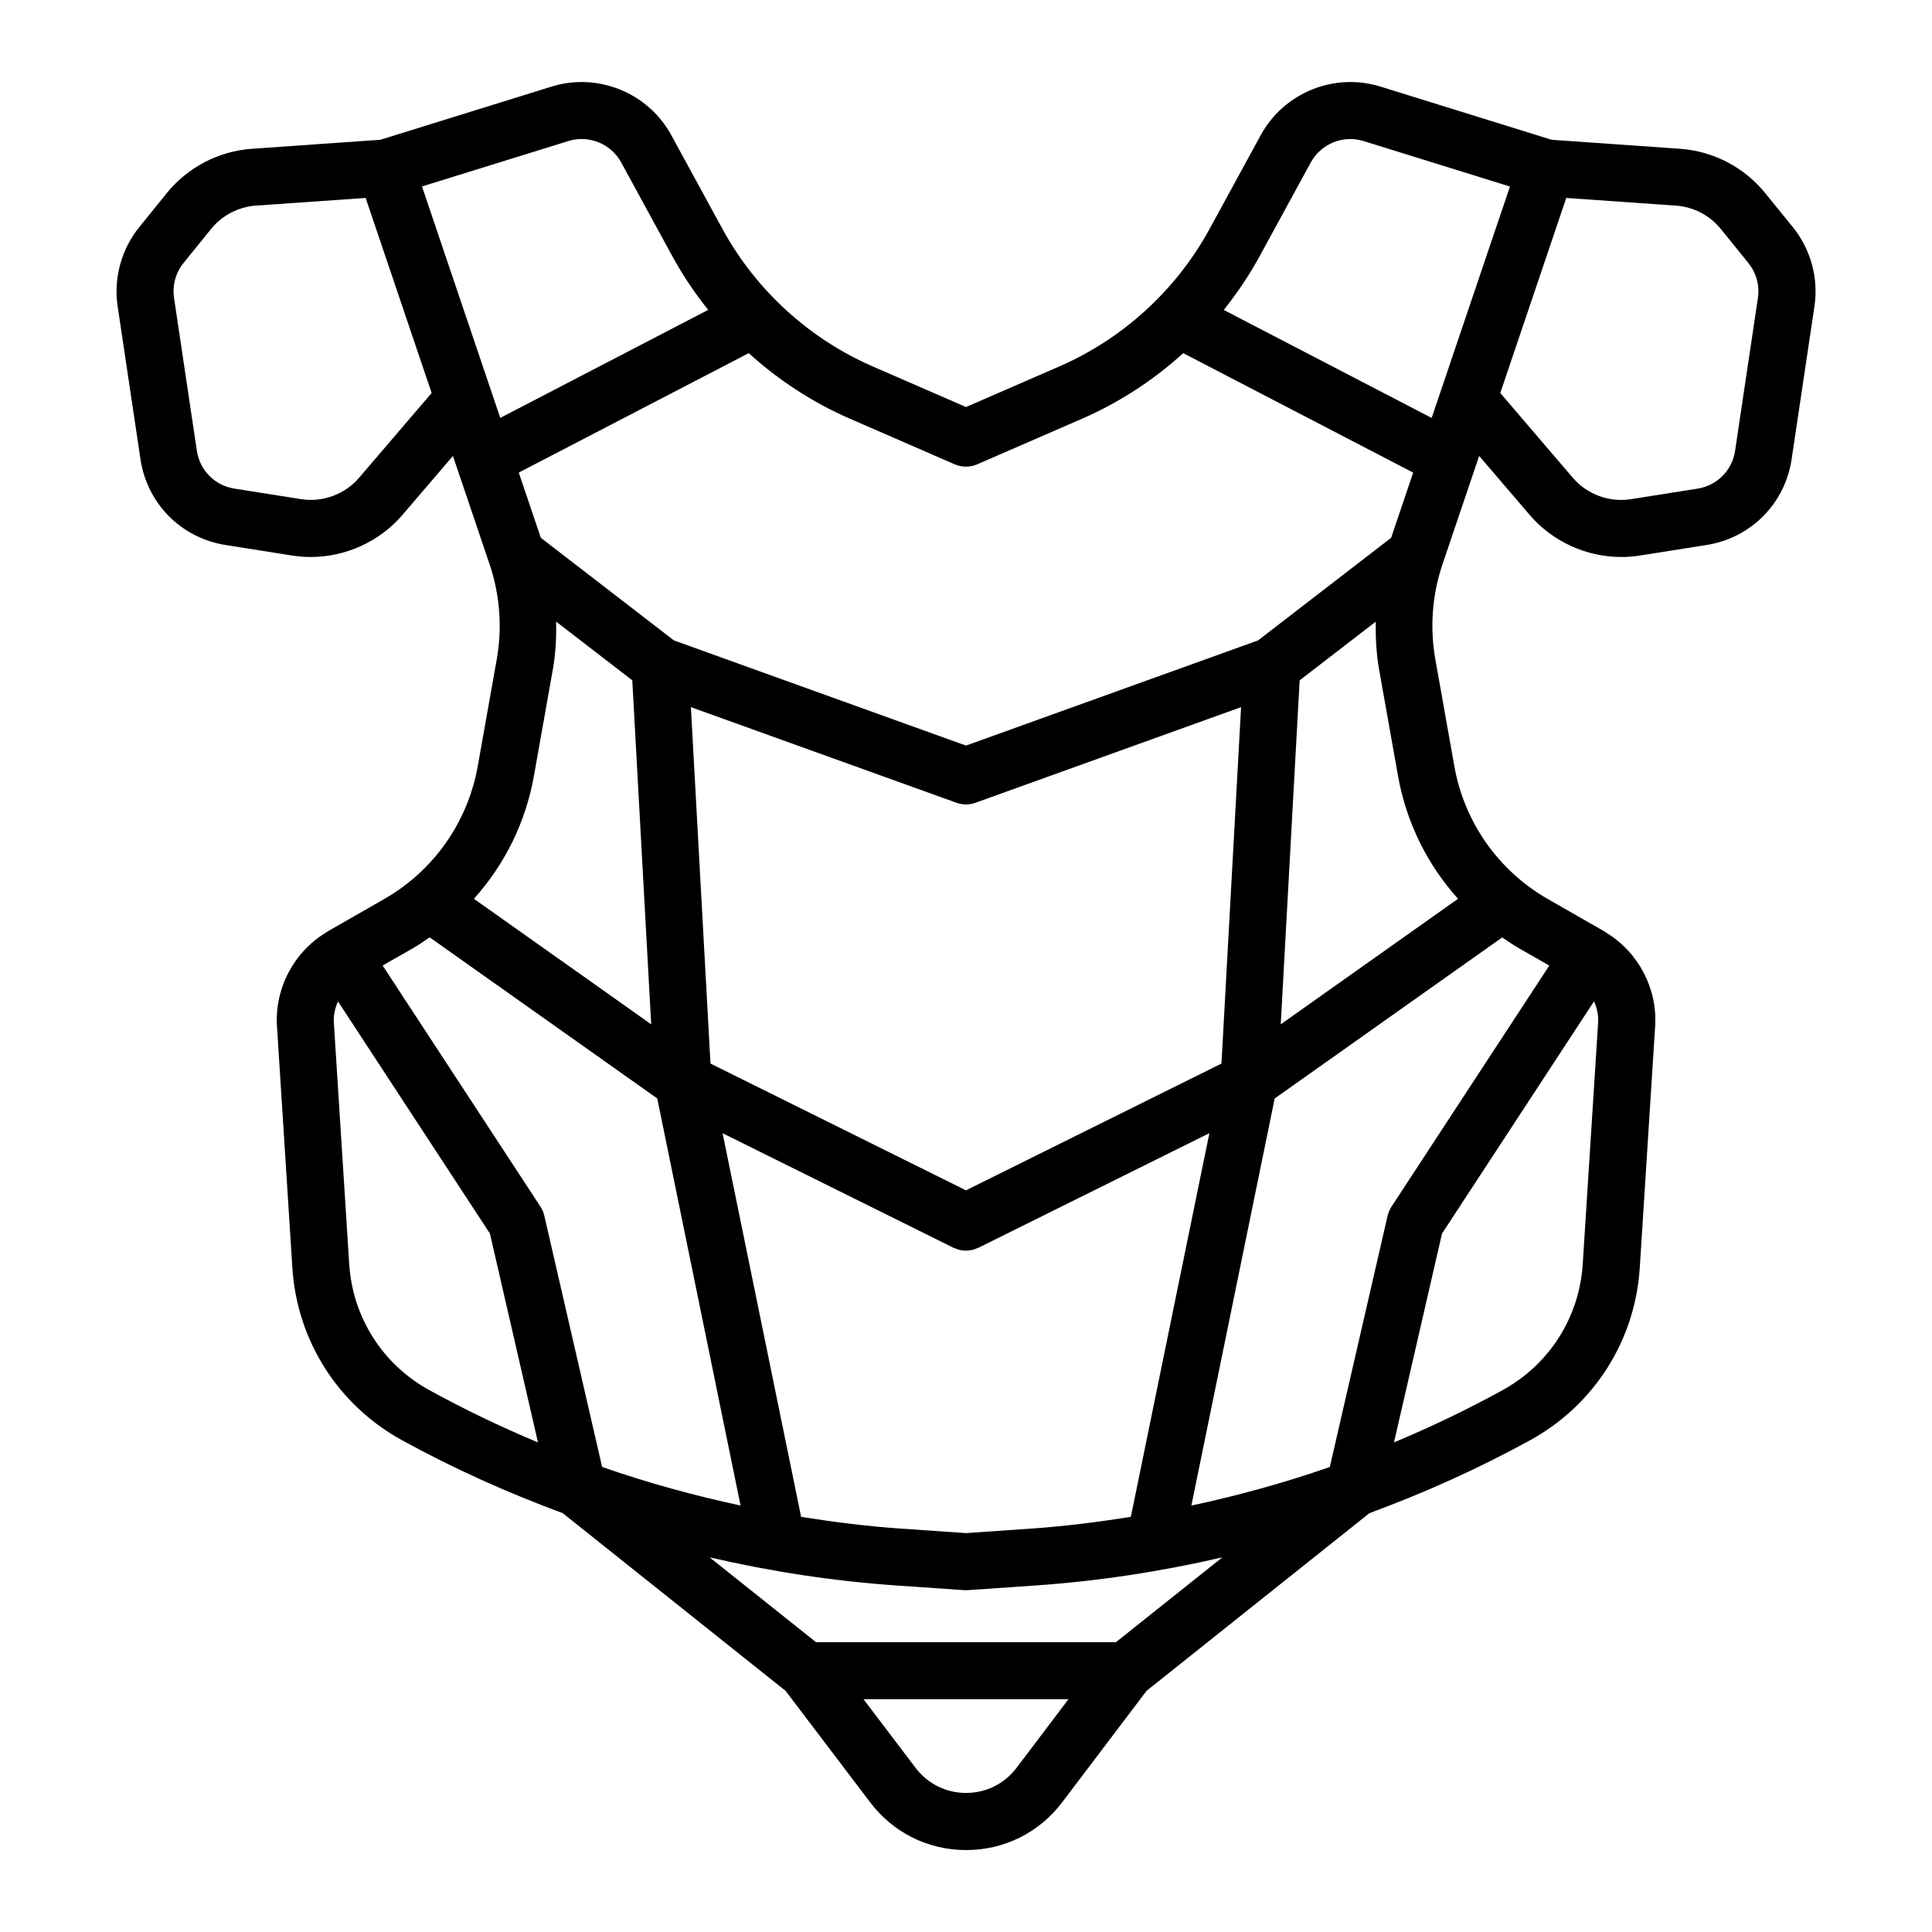 <?xml version="1.0" encoding="UTF-8"?>
<!-- Uploaded to: ICON Repo, www.iconrepo.com, Generator: ICON Repo Mixer Tools -->
<svg fill="#000000" width="800px" height="800px" version="1.1" viewBox="144 144 512 512" xmlns="http://www.w3.org/2000/svg">
 <path d="m611.8 195.18c-5.547-6.852-13.77-11.133-22.562-11.75l-34.027-2.387-45.359-14.09c-12.254-3.809-25.605 1.605-31.746 12.867l-13.578 24.887c-8.805 16.137-22.938 29.066-39.789 36.398l-24.738 10.762-24.73-10.762c-16.859-7.336-30.988-20.258-39.797-36.398l-13.578-24.887c-6.141-11.262-19.512-16.676-31.746-12.867l-45.359 14.09-34.027 2.387c-8.797 0.613-17.02 4.898-22.566 11.75l-7.297 9.02c-4.75 5.875-6.836 13.527-5.723 20.992l6.051 40.527c1.75 11.734 10.797 20.859 22.516 22.707l17.688 2.797c1.633 0.258 3.269 0.387 4.902 0.387 9.234 0 18.234-4.047 24.309-11.148l13.387-15.637 9.699 28.676v0.004l0.016 0.035c2.734 8.082 3.391 16.797 1.895 25.199l-5.031 28.285c-2.644 14.887-11.695 27.734-24.816 35.242l-14.848 8.496c-0.086 0.051-0.16 0.117-0.246 0.168-0.047 0.023-0.09 0.039-0.133 0.07-0.055 0.035-0.098 0.082-0.145 0.117-8.551 5.168-13.66 14.828-13.023 24.824l4.074 64.008c1.23 19.301 12.082 36.387 29.031 45.707 13.66 7.512 27.953 13.922 42.629 19.352l59.047 47.082 22.445 29.578c6.086 8.02 15.348 12.617 25.414 12.617h0.012c10.07 0 19.336-4.609 25.418-12.641l22.383-29.559 59.043-47.074c14.676-5.426 28.973-11.84 42.629-19.352 16.949-9.32 27.801-26.406 29.031-45.707l4.074-64.008c0.637-9.984-4.465-19.629-13.004-24.801-0.059-0.039-0.105-0.098-0.172-0.137-0.051-0.031-0.105-0.051-0.152-0.082-0.082-0.047-0.152-0.109-0.23-0.156l-14.844-8.496c-13.125-7.508-22.172-20.355-24.816-35.242l-5.031-28.285c-1.496-8.402-0.84-17.121 1.895-25.207l0.012-0.023c0-0.004 0.004-0.016 0.004-0.02l9.699-28.672 13.387 15.637c6.082 7.106 15.074 11.148 24.309 11.148 1.633 0 3.269-0.125 4.902-0.387l17.688-2.797c11.719-1.848 20.766-10.973 22.516-22.707l6.051-40.527c1.117-7.465-0.969-15.121-5.723-21zm-120.43-8.129c2.711-4.961 8.594-7.352 13.996-5.668l38.789 12.051-3.82 11.285-16.93 50.043-55.102-28.625c3.551-4.438 6.75-9.176 9.488-14.191zm-94.391 79.984c1.918 0.836 4.106 0.836 6.027 0l27.75-12.07c9.848-4.289 18.902-10.195 26.809-17.375l60.941 31.656-5.844 17.281-35.277 27.195-77.391 27.867-77.395-27.871-35.277-27.199-5.844-17.277 60.945-31.656c7.906 7.18 16.957 13.09 26.809 17.375zm42.754 312.16h-79.48l-28.199-22.484c16.309 3.777 32.895 6.312 49.523 7.457l17.852 1.238c0.156 0.012 0.328 0.016 0.504 0.016 0.211 0 0.43-0.004 0.621-0.02l17.852-1.234c16.637-1.148 33.223-3.68 49.531-7.457zm-22.367-30.109-17.336 1.203-17.406-1.203c-8.801-0.605-17.582-1.715-26.32-3.102l-20.809-101.67 60.504 30.016c0.059 0.035 0.125 0.055 0.188 0.09l0.492 0.246c0.133 0.066 0.273 0.09 0.406 0.145 0.367 0.152 0.727 0.309 1.109 0.398 0.48 0.121 0.957 0.172 1.438 0.195 0.109 0.004 0.215 0.047 0.332 0.047 0.012 0 0.023-0.004 0.035-0.004 0.012 0 0.023 0.004 0.035 0.004 0.109 0 0.215-0.039 0.328-0.047 0.48-0.023 0.961-0.082 1.438-0.195 0.383-0.09 0.742-0.246 1.102-0.398 0.137-0.059 0.277-0.082 0.414-0.152l0.504-0.246c0.055-0.035 0.121-0.055 0.176-0.09l60.504-30.023-20.809 101.67c-8.742 1.402-17.523 2.512-26.324 3.117zm50.336-123.23-67.707 33.594-67.707-33.594-5.195-94.457 70.379 25.34c0.004 0 0.012 0 0.02 0.004 0.785 0.273 1.613 0.449 2.465 0.449 0.016 0 0.023-0.004 0.039-0.004s0.023 0.004 0.039 0.004c0.852 0 1.676-0.172 2.465-0.449 0.004 0 0.012 0 0.02-0.004l70.379-25.34zm-173.08-244.48c5.391-1.684 11.285 0.707 13.996 5.668l13.578 24.887c2.734 5.019 5.934 9.754 9.488 14.191l-55.105 28.621-9.16-27.074-11.586-34.254zm-36.23 66.77-19.234 22.469c-3.762 4.398-9.656 6.566-15.371 5.664l-17.688-2.797c-5.164-0.816-9.148-4.836-9.926-10.012l-6.051-40.531c-0.492-3.289 0.43-6.664 2.523-9.254l7.297-9.012c2.918-3.602 7.246-5.859 11.871-6.188l29.09-2.027 15.469 45.727zm27.094 101.52 5.027-28.285c0.746-4.176 0.945-8.414 0.875-12.641l20.172 15.551 5.012 91.16-46.984-33.262c8.145-9.039 13.711-20.234 15.898-32.523zm-32.199 45.711c1.594-0.91 3.09-1.941 4.586-2.969l60.305 42.691 22.078 107.88c-12.418-2.664-24.691-6.031-36.688-10.223l-15.312-66.559c-0.203-0.867-0.555-1.699-1.043-2.445l-41.812-63.879zm-16.742 83.602-4.074-64.008c-0.125-1.949 0.328-3.84 1.102-5.578l40.266 61.516 12.73 55.344c-9.848-4.117-19.473-8.727-28.797-13.855-12.391-6.812-20.328-19.305-21.227-33.418zm176.85 133.52c-3.199 4.227-8.074 6.648-13.375 6.648h-0.004c-5.297 0-10.168-2.418-13.371-6.641l-13.816-18.207h54.34zm150.05-133.52c-0.898 14.113-8.832 26.605-21.227 33.418-9.32 5.129-18.949 9.738-28.797 13.855l12.73-55.344 40.281-61.539c0.77 1.727 1.215 3.617 1.09 5.602zm-8.863-79.094-41.812 63.879c-0.488 0.746-0.84 1.57-1.043 2.445l-15.312 66.559c-11.992 4.188-24.27 7.559-36.688 10.223l22.078-107.88 60.305-42.691c1.496 1.027 2.992 2.055 4.586 2.969zm-24.188-17.691-46.984 33.262 5.012-91.16 20.172-15.551c-0.07 4.227 0.137 8.457 0.875 12.641l5.031 28.285c2.191 12.285 7.766 23.484 15.895 32.523zm79.473-159.24-6.051 40.527c-0.77 5.168-4.762 9.195-9.926 10.012l-17.695 2.797c-5.715 0.902-11.609-1.266-15.367-5.668l-19.234-22.469 8.414-24.883 9.07-26.812 29.09 2.039c4.625 0.324 8.953 2.578 11.871 6.188l7.297 9.012c2.102 2.59 3.023 5.965 2.531 9.258z"/>
</svg>